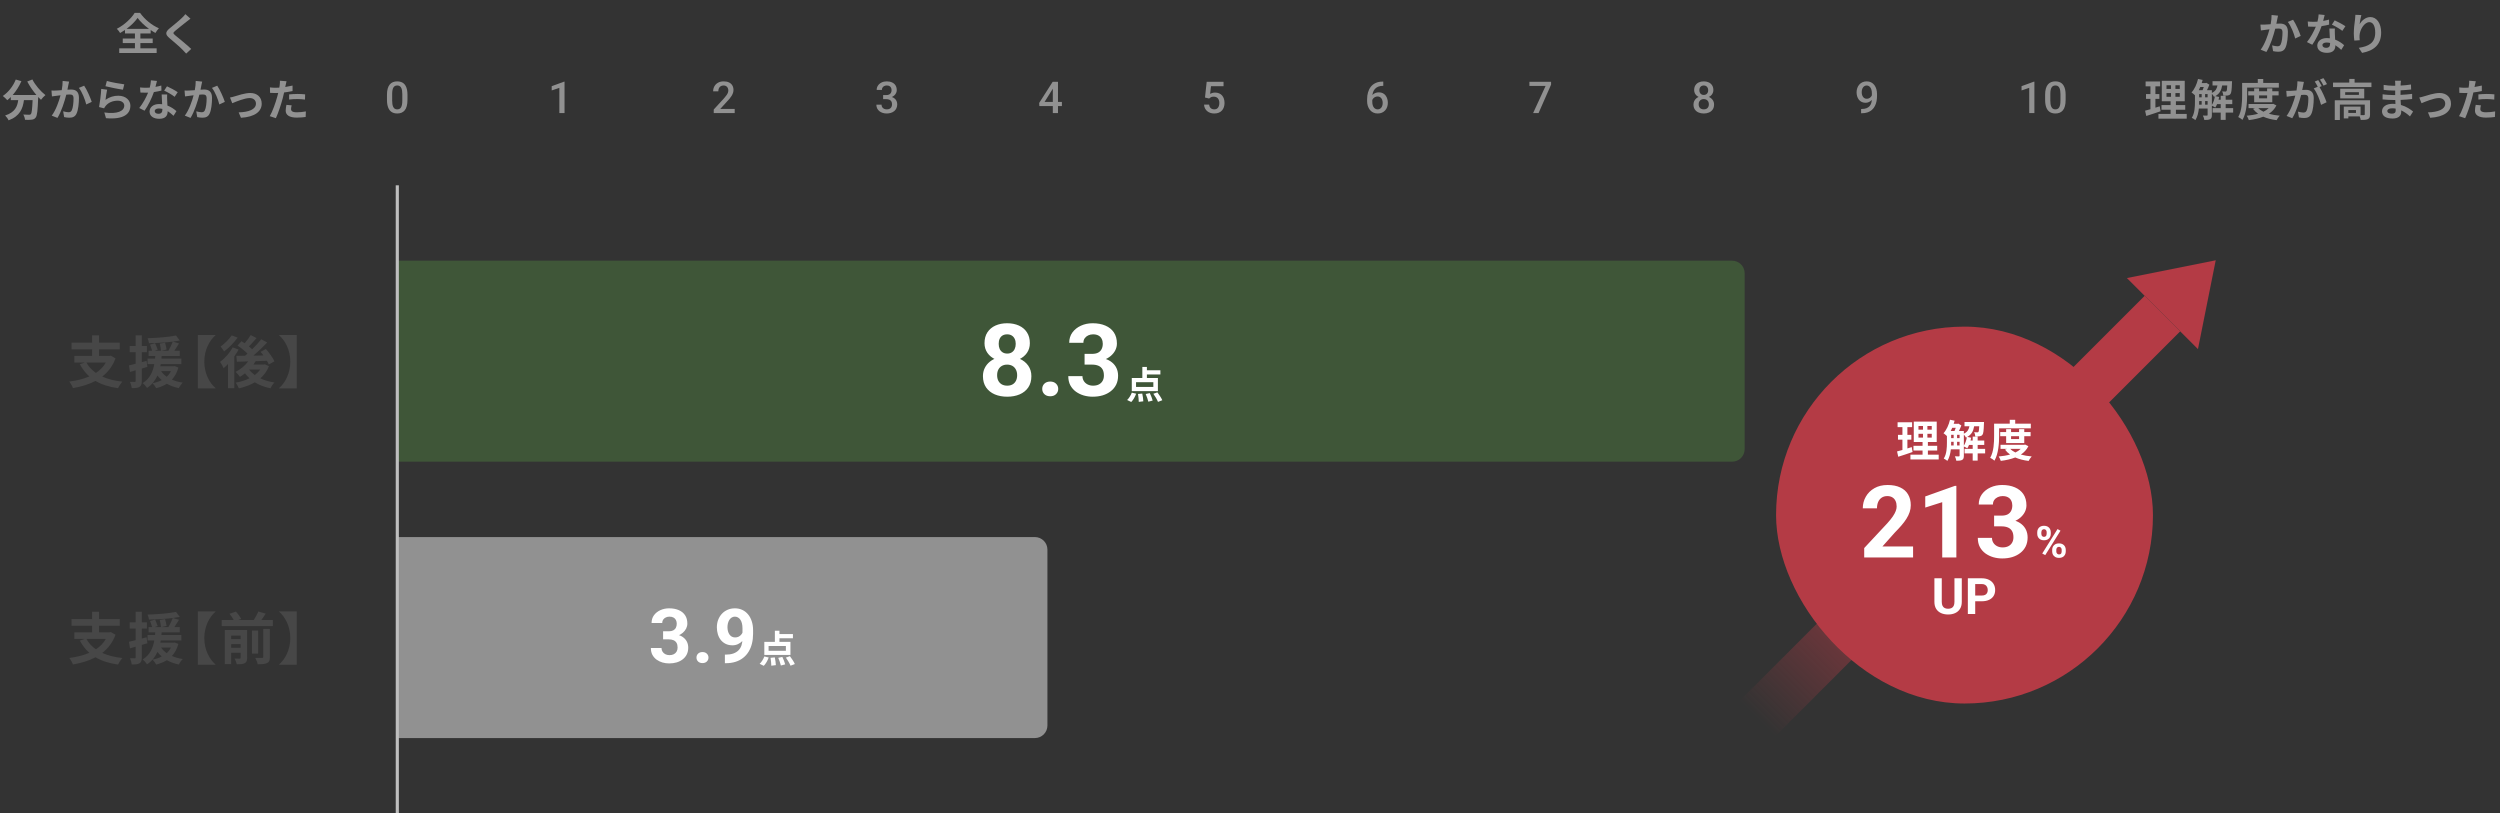 <svg width="796" height="259" viewBox="0 0 796 259" fill="none" xmlns="http://www.w3.org/2000/svg">
<rect x="0" y="0" width="796" height="259" fill="#333333" stroke="none"/>
<path d="M705.486 82.872L699.829 111.157L677.202 88.529L705.486 82.872Z" fill="#B43B45"/>
<rect x="553.812" y="223.233" width="182.501" height="16" transform="rotate(-45 553.812 223.233)" fill="url(#paint0_linear_742_2696)"/>
<path d="M40.315 9.182H47.427C45.971 8.118 44.627 6.844 43.815 5.71C43.017 6.844 41.771 8.104 40.315 9.182ZM44.697 13.718V15.384H49.877V16.882H37.963V15.384H42.961V13.718H39.083V12.262H42.961V10.652H39.797V9.546C39.293 9.896 38.775 10.218 38.243 10.512C38.033 10.12 37.571 9.518 37.193 9.168C39.587 7.964 41.841 5.808 42.877 4.1H44.599C46.097 6.228 48.379 8.062 50.591 9C50.157 9.448 49.793 9.98 49.485 10.498C48.981 10.218 48.477 9.91 47.973 9.56V10.652H44.697V12.262H48.617V13.718H44.697ZM59.023 4.506L60.647 5.948C60.212 6.27 59.751 6.634 59.428 6.886C58.532 7.614 56.699 9.028 55.775 9.826C55.032 10.456 55.047 10.61 55.803 11.254C56.839 12.136 59.513 14.25 60.885 15.58L59.275 17.064C58.883 16.63 58.449 16.196 58.056 15.776C57.3 14.978 55.187 13.172 53.913 12.094C52.541 10.932 52.653 10.162 54.038 9.014C55.117 8.132 57.02 6.592 57.959 5.668C58.35 5.29 58.798 4.828 59.023 4.506ZM8.674 25.954L10.312 25.296C11.194 27.074 12.944 29.104 14.47 30.28C14.022 30.63 13.378 31.302 13.056 31.778C12.762 31.512 12.468 31.204 12.16 30.882V30.98C12.006 35.208 11.838 36.86 11.348 37.448C10.998 37.896 10.62 38.036 10.074 38.106C9.598 38.176 8.786 38.176 7.96 38.148C7.932 37.644 7.708 36.944 7.414 36.468C8.184 36.524 8.912 36.538 9.262 36.538C9.514 36.538 9.668 36.51 9.822 36.342C10.102 36.048 10.256 34.802 10.382 31.876H7.624C7.274 34.564 6.364 36.958 2.738 38.316C2.528 37.84 2.038 37.154 1.632 36.776C4.796 35.754 5.524 33.92 5.804 31.876H3.438V30.896C3.074 31.274 2.696 31.61 2.318 31.904C2.01 31.526 1.296 30.854 0.89 30.56C2.64 29.384 4.18 27.452 5.02 25.324L6.812 25.842C6.126 27.452 5.146 28.992 4.04 30.252H11.6C10.494 28.964 9.444 27.424 8.674 25.954ZM19.944 25.772L22.002 25.982C21.918 26.346 21.82 26.78 21.75 27.13C21.68 27.55 21.568 28.054 21.47 28.558C21.932 28.53 22.352 28.502 22.632 28.502C24.102 28.502 25.138 29.16 25.138 31.148C25.138 32.786 24.942 34.998 24.354 36.202C23.892 37.168 23.122 37.476 22.072 37.476C21.54 37.476 20.882 37.392 20.42 37.28L20.112 35.446C20.644 35.6 21.442 35.74 21.806 35.74C22.268 35.74 22.632 35.6 22.842 35.138C23.234 34.368 23.416 32.716 23.416 31.344C23.416 30.238 22.94 30.084 22.058 30.084C21.834 30.084 21.498 30.112 21.106 30.14C20.574 32.24 19.566 35.502 18.292 37.546L16.472 36.818C17.83 34.998 18.768 32.226 19.272 30.336C18.782 30.392 18.348 30.448 18.082 30.49C17.69 30.532 16.976 30.63 16.542 30.7L16.388 28.824C16.892 28.866 17.354 28.838 17.858 28.824C18.292 28.81 18.95 28.768 19.65 28.712C19.846 27.648 19.958 26.64 19.944 25.772ZM25.11 27.984L26.79 27.284C27.63 28.474 28.792 31.12 29.212 32.436L27.462 33.262C27.098 31.722 26.104 29.216 25.11 27.984ZM33.577 27.452L34.025 25.772C35.341 26.178 38.351 26.71 39.569 26.85L39.149 28.558C37.749 28.376 34.655 27.732 33.577 27.452ZM34.109 28.558C33.927 29.328 33.689 30.994 33.591 31.792C34.851 30.882 36.223 30.476 37.665 30.476C40.101 30.476 41.515 31.974 41.515 33.654C41.515 36.188 39.513 38.134 33.745 37.63L33.213 35.81C37.371 36.398 39.569 35.376 39.569 33.612C39.569 32.716 38.715 32.058 37.497 32.058C35.929 32.058 34.543 32.632 33.675 33.682C33.423 33.99 33.269 34.214 33.157 34.494L31.547 34.088C31.813 32.73 32.149 30.028 32.233 28.306L34.109 28.558ZM56.584 29.356L55.604 30.826C54.806 30.182 53.224 29.272 52.272 28.852L53.168 27.48C54.162 27.914 55.884 28.852 56.584 29.356ZM51.362 27.228L51.404 28.838C50.774 29.006 49.92 29.188 48.996 29.314C48.338 31.26 47.148 33.668 46.028 35.25L44.334 34.396C45.454 33.038 46.546 30.994 47.162 29.496C46.924 29.51 46.686 29.51 46.448 29.51C45.874 29.51 45.314 29.496 44.712 29.468L44.586 27.844C45.188 27.914 45.93 27.942 46.434 27.942C46.84 27.942 47.26 27.928 47.68 27.9C47.876 27.13 48.03 26.29 48.058 25.576L49.976 25.772C49.864 26.22 49.696 26.92 49.5 27.662C50.172 27.55 50.816 27.396 51.362 27.228ZM51.698 34.942V34.676C51.334 34.592 50.97 34.536 50.578 34.536C49.78 34.536 49.262 34.872 49.262 35.362C49.262 35.88 49.696 36.23 50.452 36.23C51.39 36.23 51.698 35.684 51.698 34.942ZM51.474 30.084H53.224C53.182 30.672 53.21 31.246 53.224 31.862C53.238 32.254 53.266 32.926 53.308 33.612C54.498 34.06 55.478 34.76 56.178 35.39L55.254 36.874C54.764 36.426 54.134 35.866 53.378 35.404V35.53C53.378 36.818 52.678 37.826 50.704 37.826C48.982 37.826 47.624 37.056 47.624 35.53C47.624 34.172 48.758 33.122 50.69 33.122C51.012 33.122 51.334 33.15 51.628 33.178C51.586 32.142 51.516 30.924 51.474 30.084ZM62.317 25.772L64.375 25.982C64.291 26.346 64.193 26.78 64.123 27.13C64.053 27.55 63.941 28.054 63.843 28.558C64.305 28.53 64.725 28.502 65.005 28.502C66.475 28.502 67.511 29.16 67.511 31.148C67.511 32.786 67.315 34.998 66.727 36.202C66.265 37.168 65.495 37.476 64.445 37.476C63.913 37.476 63.255 37.392 62.793 37.28L62.485 35.446C63.017 35.6 63.815 35.74 64.179 35.74C64.641 35.74 65.005 35.6 65.215 35.138C65.607 34.368 65.789 32.716 65.789 31.344C65.789 30.238 65.313 30.084 64.431 30.084C64.207 30.084 63.871 30.112 63.479 30.14C62.947 32.24 61.939 35.502 60.665 37.546L58.845 36.818C60.203 34.998 61.141 32.226 61.645 30.336C61.155 30.392 60.721 30.448 60.455 30.49C60.063 30.532 59.349 30.63 58.915 30.7L58.761 28.824C59.265 28.866 59.727 28.838 60.231 28.824C60.665 28.81 61.323 28.768 62.023 28.712C62.219 27.648 62.331 26.64 62.317 25.772ZM67.483 27.984L69.163 27.284C70.003 28.474 71.165 31.12 71.585 32.436L69.835 33.262C69.471 31.722 68.477 29.216 67.483 27.984ZM73.233 31.05C73.639 30.98 74.283 30.826 74.703 30.686C75.641 30.406 77.993 29.608 79.673 29.608C81.857 29.608 83.327 30.91 83.327 33.01C83.327 35.516 81.129 37.238 76.719 37.504L75.991 35.782C79.141 35.698 81.493 34.872 81.493 32.982C81.493 31.946 80.709 31.218 79.505 31.218C77.895 31.218 75.137 32.366 73.947 32.87L73.233 31.05ZM92.055 31.694V30.056C92.825 29.986 93.819 29.916 94.715 29.916C95.499 29.916 96.339 29.958 97.151 30.042L97.109 31.708C96.423 31.624 95.569 31.54 94.729 31.54C93.763 31.54 92.923 31.582 92.055 31.694ZM93.147 27.242V28.992C92.321 29.174 91.383 29.328 90.459 29.44C90.333 30.042 90.193 30.658 90.039 31.218C89.535 33.164 88.597 36.006 87.841 37.63L85.895 36.986C86.721 35.6 87.771 32.688 88.289 30.742C88.387 30.378 88.485 29.986 88.583 29.594C88.261 29.608 87.953 29.622 87.673 29.622C87.001 29.622 86.483 29.594 85.993 29.566L85.951 27.83C86.665 27.914 87.127 27.942 87.701 27.942C88.107 27.942 88.513 27.928 88.933 27.9C88.989 27.592 89.031 27.326 89.059 27.102C89.129 26.584 89.143 26.024 89.115 25.702L91.229 25.87C91.131 26.248 91.005 26.864 90.935 27.172L90.823 27.704C91.607 27.578 92.391 27.424 93.147 27.242ZM91.201 33.388L92.867 33.542C92.755 33.934 92.671 34.396 92.671 34.704C92.671 35.306 93.021 35.754 94.505 35.754C95.429 35.754 96.395 35.656 97.389 35.474L97.319 37.252C96.535 37.35 95.597 37.448 94.491 37.448C92.153 37.448 90.963 36.636 90.963 35.236C90.963 34.606 91.089 33.934 91.201 33.388Z" fill="#919191"/>
<path d="M129.739 30.189V31.816C129.739 32.596 129.662 33.261 129.507 33.812C129.356 34.359 129.138 34.804 128.851 35.145C128.563 35.487 128.219 35.738 127.818 35.898C127.422 36.057 126.978 36.137 126.485 36.137C126.093 36.137 125.729 36.087 125.392 35.986C125.059 35.886 124.758 35.729 124.489 35.515C124.22 35.3 123.99 35.025 123.799 34.688C123.612 34.346 123.466 33.938 123.361 33.464C123.261 32.99 123.211 32.441 123.211 31.816V30.189C123.211 29.406 123.288 28.745 123.443 28.207C123.598 27.665 123.819 27.225 124.106 26.888C124.394 26.546 124.735 26.297 125.132 26.143C125.533 25.988 125.979 25.91 126.472 25.91C126.868 25.91 127.233 25.96 127.565 26.061C127.903 26.156 128.203 26.309 128.468 26.519C128.737 26.728 128.965 27.002 129.151 27.339C129.343 27.672 129.489 28.075 129.589 28.549C129.689 29.018 129.739 29.565 129.739 30.189ZM128.092 32.049V29.943C128.092 29.547 128.069 29.198 128.023 28.898C127.978 28.592 127.91 28.335 127.818 28.125C127.732 27.911 127.622 27.738 127.49 27.605C127.358 27.469 127.208 27.371 127.039 27.311C126.87 27.248 126.681 27.216 126.472 27.216C126.216 27.216 125.989 27.266 125.788 27.366C125.588 27.462 125.419 27.617 125.282 27.831C125.146 28.045 125.041 28.328 124.968 28.679C124.899 29.025 124.865 29.447 124.865 29.943V32.049C124.865 32.45 124.888 32.803 124.934 33.108C124.979 33.414 125.048 33.676 125.139 33.895C125.23 34.109 125.339 34.286 125.467 34.428C125.599 34.565 125.749 34.665 125.918 34.728C126.091 34.792 126.28 34.824 126.485 34.824C126.745 34.824 126.975 34.774 127.176 34.674C127.376 34.574 127.545 34.414 127.682 34.195C127.818 33.972 127.921 33.683 127.989 33.327C128.058 32.972 128.092 32.546 128.092 32.049Z" fill="#919191"/>
<path d="M179.75 26.013V36H178.103V27.968L175.662 28.795V27.435L179.552 26.013H179.75Z" fill="#919191"/>
<path d="M233.924 34.688V36H227.252V34.872L230.492 31.338C230.848 30.937 231.128 30.59 231.333 30.299C231.538 30.007 231.682 29.745 231.764 29.513C231.85 29.276 231.894 29.046 231.894 28.822C231.894 28.508 231.834 28.232 231.716 27.995C231.602 27.754 231.433 27.564 231.21 27.428C230.987 27.287 230.715 27.216 230.396 27.216C230.027 27.216 229.717 27.296 229.467 27.455C229.216 27.615 229.027 27.836 228.899 28.118C228.772 28.396 228.708 28.715 228.708 29.075H227.061C227.061 28.496 227.193 27.968 227.457 27.489C227.721 27.006 228.104 26.623 228.605 26.341C229.107 26.054 229.711 25.91 230.417 25.91C231.082 25.91 231.647 26.022 232.112 26.245C232.577 26.468 232.93 26.785 233.172 27.195C233.418 27.605 233.541 28.091 233.541 28.651C233.541 28.961 233.491 29.269 233.391 29.574C233.29 29.88 233.147 30.185 232.96 30.49C232.778 30.791 232.561 31.094 232.311 31.399C232.06 31.7 231.784 32.005 231.483 32.315L229.33 34.688H233.924Z" fill="#919191"/>
<path d="M281.187 30.278H282.171C282.554 30.278 282.87 30.212 283.121 30.08C283.376 29.948 283.565 29.766 283.688 29.533C283.812 29.301 283.873 29.034 283.873 28.733C283.873 28.419 283.816 28.15 283.702 27.927C283.593 27.699 283.424 27.523 283.196 27.4C282.973 27.277 282.688 27.216 282.342 27.216C282.05 27.216 281.786 27.275 281.549 27.394C281.316 27.508 281.132 27.672 280.995 27.886C280.858 28.095 280.79 28.346 280.79 28.638H279.136C279.136 28.109 279.275 27.64 279.553 27.23C279.831 26.819 280.209 26.498 280.688 26.266C281.171 26.029 281.713 25.91 282.314 25.91C282.957 25.91 283.518 26.017 283.996 26.231C284.479 26.441 284.855 26.756 285.124 27.175C285.393 27.594 285.527 28.114 285.527 28.733C285.527 29.016 285.461 29.303 285.329 29.595C285.197 29.886 285.001 30.153 284.741 30.395C284.481 30.631 284.158 30.825 283.771 30.976C283.383 31.121 282.934 31.194 282.424 31.194H281.187V30.278ZM281.187 31.564V30.661H282.424C283.007 30.661 283.504 30.73 283.914 30.866C284.329 31.003 284.666 31.192 284.926 31.434C285.186 31.671 285.375 31.942 285.493 32.247C285.616 32.552 285.678 32.876 285.678 33.218C285.678 33.683 285.593 34.097 285.425 34.462C285.261 34.822 285.026 35.127 284.721 35.378C284.415 35.629 284.058 35.818 283.647 35.945C283.242 36.073 282.8 36.137 282.321 36.137C281.893 36.137 281.483 36.078 281.091 35.959C280.699 35.84 280.348 35.665 280.038 35.433C279.728 35.196 279.482 34.902 279.3 34.551C279.122 34.195 279.033 33.785 279.033 33.32H280.681C280.681 33.617 280.749 33.879 280.886 34.106C281.027 34.33 281.223 34.505 281.474 34.633C281.729 34.76 282.021 34.824 282.349 34.824C282.695 34.824 282.993 34.763 283.244 34.64C283.495 34.517 283.686 34.334 283.818 34.093C283.955 33.851 284.023 33.56 284.023 33.218C284.023 32.83 283.948 32.516 283.798 32.274C283.647 32.033 283.433 31.855 283.155 31.741C282.877 31.623 282.549 31.564 282.171 31.564H281.187Z" fill="#919191"/>
<path d="M338.108 32.452V33.765H330.931L330.876 32.773L335.169 26.047H336.488L335.06 28.494L332.592 32.452H338.108ZM336.864 26.047V36H335.217V26.047H336.864Z" fill="#919191"/>
<path d="M384.981 31.372L383.669 31.051L384.209 26.047H389.575V27.441H385.576L385.303 29.882C385.458 29.791 385.672 29.702 385.945 29.615C386.219 29.524 386.531 29.479 386.882 29.479C387.351 29.479 387.771 29.556 388.14 29.711C388.513 29.861 388.83 30.082 389.09 30.374C389.35 30.661 389.548 31.012 389.685 31.427C389.821 31.837 389.89 32.3 389.89 32.815C389.89 33.275 389.821 33.705 389.685 34.106C389.552 34.508 389.352 34.861 389.083 35.166C388.814 35.471 388.475 35.711 388.064 35.884C387.659 36.052 387.178 36.137 386.622 36.137C386.207 36.137 385.809 36.078 385.426 35.959C385.048 35.836 384.708 35.656 384.407 35.419C384.106 35.177 383.865 34.881 383.683 34.53C383.5 34.175 383.396 33.767 383.368 33.307H384.981C385.022 33.63 385.111 33.906 385.248 34.134C385.389 34.357 385.576 34.528 385.809 34.647C386.041 34.765 386.31 34.824 386.615 34.824C386.893 34.824 387.132 34.776 387.333 34.681C387.534 34.58 387.7 34.439 387.832 34.257C387.969 34.07 388.069 33.851 388.133 33.601C388.201 33.35 388.235 33.072 388.235 32.767C388.235 32.475 388.197 32.208 388.119 31.967C388.046 31.725 387.935 31.516 387.784 31.338C387.638 31.16 387.454 31.023 387.23 30.928C387.007 30.828 386.75 30.777 386.458 30.777C386.066 30.777 385.765 30.834 385.556 30.948C385.351 31.062 385.159 31.203 384.981 31.372Z" fill="#919191"/>
<path d="M440.229 25.985H440.434V27.332H440.317C439.729 27.332 439.221 27.423 438.793 27.605C438.369 27.788 438.021 28.038 437.747 28.357C437.474 28.676 437.269 29.05 437.132 29.479C437 29.902 436.934 30.354 436.934 30.832V32.398C436.934 32.794 436.977 33.145 437.063 33.45C437.15 33.751 437.271 34.004 437.426 34.209C437.585 34.41 437.768 34.562 437.973 34.667C438.178 34.772 438.399 34.824 438.636 34.824C438.882 34.824 439.105 34.774 439.306 34.674C439.506 34.569 439.677 34.425 439.818 34.243C439.96 34.061 440.067 33.844 440.14 33.594C440.213 33.343 440.249 33.07 440.249 32.773C440.249 32.491 440.213 32.227 440.14 31.98C440.071 31.73 439.969 31.511 439.832 31.324C439.695 31.133 439.524 30.985 439.319 30.88C439.119 30.77 438.886 30.716 438.622 30.716C438.294 30.716 437.995 30.793 437.727 30.948C437.462 31.103 437.248 31.306 437.084 31.557C436.924 31.803 436.838 32.065 436.824 32.343L436.195 32.138C436.232 31.714 436.325 31.333 436.476 30.996C436.631 30.659 436.833 30.372 437.084 30.135C437.335 29.898 437.624 29.718 437.952 29.595C438.285 29.467 438.649 29.403 439.046 29.403C439.529 29.403 439.948 29.494 440.304 29.677C440.659 29.859 440.953 30.107 441.186 30.422C441.423 30.732 441.598 31.087 441.712 31.488C441.83 31.885 441.89 32.3 441.89 32.732C441.89 33.211 441.817 33.658 441.671 34.072C441.525 34.482 441.311 34.842 441.028 35.152C440.75 35.462 440.411 35.704 440.01 35.877C439.613 36.05 439.162 36.137 438.656 36.137C438.123 36.137 437.647 36.034 437.228 35.829C436.813 35.624 436.46 35.342 436.168 34.981C435.881 34.621 435.662 34.207 435.512 33.737C435.361 33.268 435.286 32.771 435.286 32.247V31.564C435.286 30.807 435.382 30.094 435.573 29.424C435.765 28.749 436.059 28.155 436.455 27.64C436.856 27.125 437.369 26.721 437.993 26.43C438.618 26.134 439.363 25.985 440.229 25.985Z" fill="#919191"/>
<path d="M493.862 26.047V26.949L489.884 36H488.147L492.119 27.359H486.965V26.047H493.862Z" fill="#919191"/>
<path d="M545.76 33.286C545.76 33.906 545.616 34.428 545.329 34.852C545.042 35.275 544.65 35.597 544.153 35.815C543.661 36.03 543.105 36.137 542.485 36.137C541.866 36.137 541.307 36.03 540.811 35.815C540.314 35.597 539.922 35.275 539.635 34.852C539.348 34.428 539.204 33.906 539.204 33.286C539.204 32.876 539.284 32.505 539.443 32.172C539.603 31.835 539.828 31.545 540.12 31.304C540.416 31.058 540.763 30.869 541.159 30.736C541.56 30.604 541.998 30.538 542.472 30.538C543.101 30.538 543.663 30.654 544.16 30.887C544.657 31.119 545.047 31.44 545.329 31.851C545.616 32.261 545.76 32.739 545.76 33.286ZM544.105 33.204C544.105 32.871 544.037 32.58 543.9 32.329C543.764 32.078 543.572 31.885 543.326 31.748C543.08 31.611 542.795 31.543 542.472 31.543C542.144 31.543 541.859 31.611 541.617 31.748C541.376 31.885 541.187 32.078 541.05 32.329C540.918 32.58 540.852 32.871 540.852 33.204C540.852 33.541 540.918 33.833 541.05 34.079C541.182 34.321 541.371 34.505 541.617 34.633C541.863 34.76 542.153 34.824 542.485 34.824C542.818 34.824 543.105 34.76 543.347 34.633C543.588 34.505 543.775 34.321 543.907 34.079C544.039 33.833 544.105 33.541 544.105 33.204ZM545.534 28.665C545.534 29.162 545.402 29.604 545.138 29.991C544.878 30.379 544.518 30.684 544.058 30.907C543.597 31.126 543.073 31.235 542.485 31.235C541.893 31.235 541.364 31.126 540.899 30.907C540.439 30.684 540.077 30.379 539.812 29.991C539.553 29.604 539.423 29.162 539.423 28.665C539.423 28.073 539.553 27.574 539.812 27.168C540.077 26.758 540.439 26.446 540.899 26.231C541.36 26.017 541.886 25.91 542.479 25.91C543.071 25.91 543.597 26.017 544.058 26.231C544.518 26.446 544.878 26.758 545.138 27.168C545.402 27.574 545.534 28.073 545.534 28.665ZM543.887 28.72C543.887 28.424 543.827 28.164 543.709 27.94C543.595 27.713 543.433 27.535 543.224 27.407C543.014 27.28 542.766 27.216 542.479 27.216C542.191 27.216 541.943 27.277 541.733 27.4C541.524 27.523 541.362 27.697 541.248 27.92C541.134 28.143 541.077 28.41 541.077 28.72C541.077 29.025 541.134 29.292 541.248 29.52C541.362 29.743 541.524 29.918 541.733 30.046C541.948 30.174 542.198 30.237 542.485 30.237C542.772 30.237 543.021 30.174 543.23 30.046C543.44 29.918 543.602 29.743 543.716 29.52C543.83 29.292 543.887 29.025 543.887 28.72Z" fill="#919191"/>
<path d="M592.578 34.701H592.715C593.344 34.701 593.868 34.619 594.287 34.455C594.711 34.286 595.048 34.054 595.299 33.758C595.549 33.462 595.729 33.113 595.839 32.712C595.948 32.311 596.003 31.876 596.003 31.406V29.69C596.003 29.285 595.96 28.929 595.873 28.624C595.791 28.314 595.673 28.057 595.518 27.852C595.367 27.642 595.192 27.485 594.991 27.38C594.795 27.275 594.583 27.223 594.355 27.223C594.105 27.223 593.879 27.28 593.679 27.394C593.483 27.503 593.316 27.656 593.18 27.852C593.048 28.043 592.945 28.269 592.872 28.528C592.804 28.784 592.77 29.057 592.77 29.349C592.77 29.622 592.801 29.886 592.865 30.142C592.934 30.392 593.034 30.616 593.166 30.811C593.298 31.008 593.465 31.162 593.665 31.276C593.866 31.39 594.1 31.447 594.369 31.447C594.624 31.447 594.859 31.399 595.073 31.304C595.287 31.203 595.474 31.069 595.634 30.9C595.793 30.732 595.919 30.543 596.01 30.333C596.101 30.123 596.151 29.909 596.16 29.69L596.789 29.882C596.789 30.228 596.716 30.57 596.57 30.907C596.429 31.24 596.231 31.545 595.976 31.823C595.725 32.097 595.431 32.315 595.094 32.48C594.761 32.644 594.399 32.726 594.007 32.726C593.533 32.726 593.114 32.637 592.749 32.459C592.389 32.277 592.088 32.031 591.847 31.721C591.61 31.411 591.432 31.055 591.313 30.654C591.195 30.253 591.136 29.832 591.136 29.39C591.136 28.911 591.209 28.462 591.354 28.043C591.5 27.624 591.712 27.255 591.99 26.936C592.268 26.612 592.605 26.361 593.002 26.184C593.403 26.001 593.856 25.91 594.362 25.91C594.9 25.91 595.372 26.015 595.777 26.225C596.183 26.434 596.525 26.724 596.803 27.093C597.081 27.462 597.29 27.89 597.432 28.378C597.573 28.866 597.644 29.39 597.644 29.95V30.531C597.644 31.119 597.591 31.686 597.486 32.233C597.382 32.776 597.211 33.279 596.974 33.744C596.741 34.204 596.434 34.61 596.051 34.961C595.673 35.307 595.208 35.578 594.656 35.774C594.109 35.966 593.467 36.062 592.729 36.062H592.578V34.701Z" fill="#919191"/>
<path d="M647.75 26.013V36H646.103V27.968L643.662 28.795V27.435L647.552 26.013H647.75ZM657.696 30.189V31.816C657.696 32.596 657.619 33.261 657.464 33.812C657.313 34.359 657.095 34.804 656.808 35.145C656.521 35.487 656.176 35.738 655.775 35.898C655.379 36.057 654.935 36.137 654.442 36.137C654.05 36.137 653.686 36.087 653.349 35.986C653.016 35.886 652.715 35.729 652.446 35.515C652.177 35.3 651.947 35.025 651.756 34.688C651.569 34.346 651.423 33.938 651.318 33.464C651.218 32.99 651.168 32.441 651.168 31.816V30.189C651.168 29.406 651.245 28.745 651.4 28.207C651.555 27.665 651.776 27.225 652.063 26.888C652.351 26.546 652.692 26.297 653.089 26.143C653.49 25.988 653.937 25.91 654.429 25.91C654.825 25.91 655.19 25.96 655.522 26.061C655.86 26.156 656.16 26.309 656.425 26.519C656.694 26.728 656.922 27.002 657.108 27.339C657.3 27.672 657.446 28.075 657.546 28.549C657.646 29.018 657.696 29.565 657.696 30.189ZM656.049 32.049V29.943C656.049 29.547 656.026 29.198 655.98 28.898C655.935 28.592 655.867 28.335 655.775 28.125C655.689 27.911 655.579 27.738 655.447 27.605C655.315 27.469 655.165 27.371 654.996 27.311C654.827 27.248 654.638 27.216 654.429 27.216C654.174 27.216 653.946 27.266 653.745 27.366C653.545 27.462 653.376 27.617 653.239 27.831C653.103 28.045 652.998 28.328 652.925 28.679C652.856 29.025 652.822 29.447 652.822 29.943V32.049C652.822 32.45 652.845 32.803 652.891 33.108C652.936 33.414 653.005 33.676 653.096 33.895C653.187 34.109 653.296 34.286 653.424 34.428C653.556 34.565 653.706 34.665 653.875 34.728C654.048 34.792 654.237 34.824 654.442 34.824C654.702 34.824 654.932 34.774 655.133 34.674C655.333 34.574 655.502 34.414 655.639 34.195C655.775 33.972 655.878 33.683 655.946 33.327C656.015 32.972 656.049 32.546 656.049 32.049Z" fill="#919191"/>
<path d="M33.704 203.43H27.512C28.232 204.744 29.24 205.842 30.536 206.742C31.85 205.878 32.93 204.798 33.704 203.43ZM35.288 201.252L36.782 202.098C35.882 204.564 34.406 206.454 32.552 207.894C34.334 208.704 36.458 209.244 38.942 209.514C38.492 210.018 37.88 210.972 37.574 211.602C34.712 211.188 32.336 210.432 30.41 209.28C28.304 210.396 25.856 211.116 23.228 211.566C23.03 210.99 22.472 209.982 22.058 209.496C24.416 209.19 26.594 208.668 28.448 207.858C27.242 206.796 26.252 205.5 25.424 203.97L27.008 203.43H23.678V201.324H29.33V199.236H22.778V197.112H29.33V194.772H31.544V197.112H38.132V199.236H31.544V201.324H34.91L35.288 201.252ZM46.664 202.908L46.934 204.816C46.34 204.996 45.746 205.176 45.152 205.338V209.298C45.152 210.288 44.972 210.828 44.432 211.17C43.892 211.512 43.118 211.584 41.948 211.566C41.894 211.044 41.66 210.162 41.39 209.586C42.056 209.622 42.668 209.622 42.884 209.604C43.1 209.604 43.19 209.532 43.19 209.298V205.896L41.39 206.436L41.066 204.348C41.678 204.222 42.398 204.042 43.19 203.826V200.136H41.3V198.156H43.19V194.772H45.152V198.156H46.772V200.136H45.152V203.304L46.664 202.908ZM54.422 206.166H51.29C51.74 206.85 52.334 207.444 53.09 207.966C53.63 207.462 54.098 206.868 54.422 206.166ZM55.646 204.564L56.798 205.032C56.348 206.634 55.664 207.876 54.728 208.866C55.754 209.316 56.906 209.64 58.184 209.838C57.734 210.252 57.194 211.044 56.924 211.584C55.502 211.278 54.224 210.81 53.126 210.198C52.136 210.81 50.966 211.278 49.724 211.602C49.508 211.152 48.932 210.36 48.572 210.018C49.652 209.802 50.642 209.478 51.506 209.028C50.984 208.614 50.534 208.11 50.138 207.57C49.436 209.082 48.41 210.486 46.808 211.53C46.52 211.026 45.908 210.342 45.422 209.982C47.798 208.524 48.716 206.22 49.13 203.916H46.97V202.188H49.364C49.382 201.9 49.4 201.612 49.436 201.342H47.312V199.668H48.428C48.284 199.11 48.014 198.318 47.78 197.724L49.382 197.274C49.67 197.94 50.048 198.804 50.21 199.344L49.202 199.668H51.272C51.218 199.074 51.056 198.138 50.876 197.4L52.55 197.112C52.748 197.814 52.964 198.732 53.036 199.29L51.362 199.668H53.612C54.116 198.822 54.692 197.652 55.016 196.77C52.622 197.076 49.85 197.238 47.438 197.274C47.402 196.806 47.186 196.122 46.988 195.69C50.138 195.582 53.828 195.312 56.042 194.826L57.248 196.428C56.564 196.554 55.826 196.662 55.016 196.77L56.996 197.346C56.51 198.138 55.988 198.966 55.52 199.668H57.23V201.342H51.47C51.452 201.63 51.434 201.9 51.398 202.188H57.752V203.916H51.182C51.128 204.15 51.092 204.384 51.038 204.618H55.304L55.646 204.564ZM62.997 194.664H68.613V194.754C66.651 196.446 65.049 199.47 65.049 203.16C65.049 206.85 66.651 209.874 68.613 211.566V211.656H62.997V194.664ZM73.61 206.256H76.616V205.086H73.61V206.256ZM76.616 202.386H73.61V203.502H76.616V202.386ZM78.686 200.586V209.442C78.686 210.36 78.506 210.864 77.894 211.17C77.318 211.476 76.49 211.512 75.392 211.512C75.284 210.972 74.978 210.18 74.708 209.694C75.374 209.73 76.094 209.73 76.328 209.712C76.544 209.712 76.616 209.64 76.616 209.424V207.822H73.61V211.458H71.576V200.586H78.686ZM83.816 209.172V200.262H85.922V209.208C85.922 210.27 85.724 210.792 85.004 211.134C84.32 211.458 83.348 211.512 82.052 211.494C81.944 210.918 81.602 210.036 81.278 209.478C82.196 209.514 83.132 209.514 83.438 209.496C83.726 209.496 83.816 209.424 83.816 209.172ZM82.196 200.766V208.11H80.234V200.766H82.196ZM83.222 197.418H86.876V199.344H70.586V197.418H74.42C74.096 196.806 73.574 196.032 73.07 195.438L75.104 194.736C75.752 195.42 76.472 196.392 76.778 197.076L75.788 197.418H80.792C81.332 196.59 81.908 195.528 82.268 194.7L84.59 195.384C84.158 196.086 83.672 196.788 83.222 197.418ZM94.483 194.664V211.656H88.867V211.566C90.829 209.874 92.431 206.85 92.431 203.16C92.431 199.47 90.829 196.446 88.867 194.754V194.664H94.483Z" fill="#474747"/>
<path d="M33.704 115.43H27.512C28.232 116.744 29.24 117.842 30.536 118.742C31.85 117.878 32.93 116.798 33.704 115.43ZM35.288 113.252L36.782 114.098C35.882 116.564 34.406 118.454 32.552 119.894C34.334 120.704 36.458 121.244 38.942 121.514C38.492 122.018 37.88 122.972 37.574 123.602C34.712 123.188 32.336 122.432 30.41 121.28C28.304 122.396 25.856 123.116 23.228 123.566C23.03 122.99 22.472 121.982 22.058 121.496C24.416 121.19 26.594 120.668 28.448 119.858C27.242 118.796 26.252 117.5 25.424 115.97L27.008 115.43H23.678V113.324H29.33V111.236H22.778V109.112H29.33V106.772H31.544V109.112H38.132V111.236H31.544V113.324H34.91L35.288 113.252ZM46.664 114.908L46.934 116.816C46.34 116.996 45.746 117.176 45.152 117.338V121.298C45.152 122.288 44.972 122.828 44.432 123.17C43.892 123.512 43.118 123.584 41.948 123.566C41.894 123.044 41.66 122.162 41.39 121.586C42.056 121.622 42.668 121.622 42.884 121.604C43.1 121.604 43.19 121.532 43.19 121.298V117.896L41.39 118.436L41.066 116.348C41.678 116.222 42.398 116.042 43.19 115.826V112.136H41.3V110.156H43.19V106.772H45.152V110.156H46.772V112.136H45.152V115.304L46.664 114.908ZM54.422 118.166H51.29C51.74 118.85 52.334 119.444 53.09 119.966C53.63 119.462 54.098 118.868 54.422 118.166ZM55.646 116.564L56.798 117.032C56.348 118.634 55.664 119.876 54.728 120.866C55.754 121.316 56.906 121.64 58.184 121.838C57.734 122.252 57.194 123.044 56.924 123.584C55.502 123.278 54.224 122.81 53.126 122.198C52.136 122.81 50.966 123.278 49.724 123.602C49.508 123.152 48.932 122.36 48.572 122.018C49.652 121.802 50.642 121.478 51.506 121.028C50.984 120.614 50.534 120.11 50.138 119.57C49.436 121.082 48.41 122.486 46.808 123.53C46.52 123.026 45.908 122.342 45.422 121.982C47.798 120.524 48.716 118.22 49.13 115.916H46.97V114.188H49.364C49.382 113.9 49.4 113.612 49.436 113.342H47.312V111.668H48.428C48.284 111.11 48.014 110.318 47.78 109.724L49.382 109.274C49.67 109.94 50.048 110.804 50.21 111.344L49.202 111.668H51.272C51.218 111.074 51.056 110.138 50.876 109.4L52.55 109.112C52.748 109.814 52.964 110.732 53.036 111.29L51.362 111.668H53.612C54.116 110.822 54.692 109.652 55.016 108.77C52.622 109.076 49.85 109.238 47.438 109.274C47.402 108.806 47.186 108.122 46.988 107.69C50.138 107.582 53.828 107.312 56.042 106.826L57.248 108.428C56.564 108.554 55.826 108.662 55.016 108.77L56.996 109.346C56.51 110.138 55.988 110.966 55.52 111.668H57.23V113.342H51.47C51.452 113.63 51.434 113.9 51.398 114.188H57.752V115.916H51.182C51.128 116.15 51.092 116.384 51.038 116.618H55.304L55.646 116.564ZM62.997 106.664H68.613V106.754C66.651 108.446 65.049 111.47 65.049 115.16C65.049 118.85 66.651 121.874 68.613 123.566V123.656H62.997V106.664ZM73.772 106.772L75.662 107.51C74.528 109.058 72.854 110.804 71.36 111.902C71.09 111.47 70.568 110.714 70.244 110.336C71.522 109.436 73.016 107.942 73.772 106.772ZM74.096 110.606L75.968 111.308C75.572 112.028 75.104 112.766 74.6 113.486V123.602H72.602V115.898C72.134 116.402 71.666 116.834 71.198 117.23C71 116.762 70.424 115.682 70.082 115.232C71.594 114.098 73.16 112.352 74.096 110.606ZM79.352 117.662L79.334 117.68C79.802 118.328 80.414 118.904 81.116 119.426C81.8 118.904 82.376 118.328 82.844 117.662H79.352ZM84.302 115.988L85.634 116.582C85.022 118.166 84.068 119.444 82.898 120.47C84.194 121.082 85.706 121.532 87.38 121.784C86.93 122.234 86.372 123.062 86.102 123.62C84.194 123.242 82.538 122.612 81.134 121.73C79.64 122.612 77.894 123.242 76.04 123.656C75.842 123.116 75.392 122.27 75.014 121.838C76.616 121.568 78.128 121.1 79.442 120.434C78.92 119.966 78.434 119.444 78.02 118.868C77.48 119.282 76.94 119.66 76.4 119.984C76.112 119.57 75.428 118.778 75.014 118.4C76.544 117.626 78.02 116.438 79.028 115.07L75.428 115.178L75.248 113.288C76.058 113.288 76.994 113.288 78.02 113.27C78.272 113.054 78.542 112.82 78.794 112.586C77.966 111.74 76.706 110.732 75.626 110.03L76.904 108.644C77.21 108.842 77.552 109.058 77.894 109.292C78.596 108.482 79.352 107.492 79.82 106.682L81.674 107.636C80.9 108.572 80.018 109.544 79.262 110.3C79.64 110.606 80 110.912 80.288 111.2C81.386 110.138 82.412 109.004 83.186 108.014L85.076 109.058C83.78 110.426 82.178 111.956 80.666 113.234L83.888 113.18C83.6 112.766 83.294 112.388 82.988 112.028L84.644 111.11C85.688 112.28 86.876 113.9 87.38 115.052L85.58 116.06C85.436 115.718 85.238 115.304 84.986 114.872C83.798 114.926 82.574 114.962 81.404 114.998C81.188 115.358 80.954 115.718 80.702 116.06H83.96L84.302 115.988ZM94.483 106.664V123.656H88.867V123.566C90.829 121.874 92.431 118.85 92.431 115.16C92.431 111.47 90.829 108.446 88.867 106.754V106.664H94.483Z" fill="#474747"/>
<path d="M723.272 4.772L725.33 4.982C725.246 5.346 725.148 5.78 725.078 6.13C725.008 6.55 724.896 7.054 724.798 7.558C725.26 7.53 725.68 7.502 725.96 7.502C727.43 7.502 728.466 8.16 728.466 10.148C728.466 11.786 728.27 13.998 727.682 15.202C727.22 16.168 726.45 16.476 725.4 16.476C724.868 16.476 724.21 16.392 723.748 16.28L723.44 14.446C723.972 14.6 724.77 14.74 725.134 14.74C725.596 14.74 725.96 14.6 726.17 14.138C726.562 13.368 726.744 11.716 726.744 10.344C726.744 9.238 726.268 9.084 725.386 9.084C725.162 9.084 724.826 9.112 724.434 9.14C723.902 11.24 722.894 14.502 721.62 16.546L719.8 15.818C721.158 13.998 722.096 11.226 722.6 9.336C722.11 9.392 721.676 9.448 721.41 9.49C721.018 9.532 720.304 9.63 719.87 9.7L719.716 7.824C720.22 7.866 720.682 7.838 721.186 7.824C721.62 7.81 722.278 7.768 722.978 7.712C723.174 6.648 723.286 5.64 723.272 4.772ZM728.438 6.984L730.118 6.284C730.958 7.474 732.12 10.12 732.54 11.436L730.79 12.262C730.426 10.722 729.432 8.216 728.438 6.984ZM746.781 8.356L745.801 9.826C745.003 9.182 743.421 8.272 742.469 7.852L743.365 6.48C744.359 6.914 746.081 7.852 746.781 8.356ZM741.559 6.228L741.601 7.838C740.971 8.006 740.117 8.188 739.193 8.314C738.535 10.26 737.345 12.668 736.225 14.25L734.531 13.396C735.651 12.038 736.743 9.994 737.359 8.496C737.121 8.51 736.883 8.51 736.645 8.51C736.071 8.51 735.511 8.496 734.909 8.468L734.783 6.844C735.385 6.914 736.127 6.942 736.631 6.942C737.037 6.942 737.457 6.928 737.877 6.9C738.073 6.13 738.227 5.29 738.255 4.576L740.173 4.772C740.061 5.22 739.893 5.92 739.697 6.662C740.369 6.55 741.013 6.396 741.559 6.228ZM741.895 13.942V13.676C741.531 13.592 741.167 13.536 740.775 13.536C739.977 13.536 739.459 13.872 739.459 14.362C739.459 14.88 739.893 15.23 740.649 15.23C741.587 15.23 741.895 14.684 741.895 13.942ZM741.671 9.084H743.421C743.379 9.672 743.407 10.246 743.421 10.862C743.435 11.254 743.463 11.926 743.505 12.612C744.695 13.06 745.675 13.76 746.375 14.39L745.451 15.874C744.961 15.426 744.331 14.866 743.575 14.404V14.53C743.575 15.818 742.875 16.826 740.901 16.826C739.179 16.826 737.821 16.056 737.821 14.53C737.821 13.172 738.955 12.122 740.887 12.122C741.209 12.122 741.531 12.15 741.825 12.178C741.783 11.142 741.713 9.924 741.671 9.084ZM749.956 4.716L751.86 4.8C751.664 5.486 751.384 6.9 751.3 7.67C751.958 6.606 753.162 5.43 754.73 5.43C756.662 5.43 758.16 7.32 758.16 10.372C758.16 14.292 755.752 16.168 752.084 16.84L751.034 15.23C754.114 14.754 756.27 13.746 756.27 10.386C756.27 8.244 755.556 7.054 754.408 7.054C752.77 7.054 751.342 9.518 751.272 11.338C751.258 11.716 751.258 12.164 751.342 12.808L749.62 12.92C749.55 12.388 749.452 11.534 749.452 10.61C749.452 9.322 749.634 7.6 749.844 6.172C749.914 5.668 749.942 5.108 749.956 4.716ZM687.656 33.85L687.936 35.418C686.396 35.964 684.716 36.496 683.372 36.93L682.994 35.236C683.484 35.11 684.058 34.956 684.702 34.774V31.484H683.288V29.958H684.702V27.494H683.162V25.94H687.782V27.494H686.284V29.958H687.544V31.484H686.284V34.284C686.746 34.144 687.208 34.004 687.656 33.85ZM689.812 29.622V30.826H691.254V29.622H689.812ZM689.812 27.144V28.306H691.254V27.144H689.812ZM694.04 28.306V27.144H692.654V28.306H694.04ZM694.04 30.826V29.622H692.654V30.826H694.04ZM692.808 36.272H696.252V37.784H687.25V36.272H691.114V34.942H688.216V33.444H691.114V32.24H688.314V25.73H695.622V32.24H692.808V33.444H695.776V34.942H692.808V36.272ZM704.26 29.874V33.416C704.722 32.702 705.058 31.68 705.226 30.686C705.128 30.728 705.03 30.784 704.932 30.826C704.806 30.546 704.526 30.154 704.26 29.874ZM702.104 33.332H702.902V32.17H702.104V33.332ZM700.214 32.17V32.408C700.214 32.702 700.214 33.01 700.2 33.332H701.012V32.17H700.214ZM701.684 27.704H700.564C700.41 28.054 700.256 28.404 700.088 28.726H701.292C701.432 28.418 701.558 28.054 701.684 27.704ZM702.104 29.944V30.994H702.902V29.944H702.104ZM700.214 29.944V30.994H701.012V29.944H700.214ZM711.036 34.424V35.852H708.656V38.162H707.074V35.852H704.484V34.424H707.074V33.164H705.912C705.744 33.57 705.562 33.934 705.352 34.242C705.114 34.074 704.61 33.808 704.26 33.654V36.608C704.26 37.266 704.148 37.686 703.728 37.924C703.294 38.162 702.72 38.204 701.866 38.204C701.824 37.798 701.6 37.168 701.39 36.79C701.95 36.818 702.496 36.818 702.664 36.818C702.832 36.818 702.902 36.762 702.902 36.58V34.564H700.116C699.976 35.88 699.654 37.238 699.01 38.246C698.772 38.022 698.17 37.644 697.862 37.504C698.8 36.062 698.87 33.976 698.87 32.408V30.336C698.59 30.056 698.072 29.636 697.778 29.44C698.73 28.418 699.472 26.78 699.85 25.142L701.32 25.45C701.236 25.786 701.138 26.122 701.026 26.444H702.3L702.51 26.374L703.462 26.962C703.266 27.508 702.986 28.152 702.692 28.726H704.26V29.58C705.422 29.048 705.842 28.236 706.038 27.214H704.47V25.856H710.686C710.686 25.856 710.672 26.206 710.658 26.388C710.588 28.614 710.476 29.58 710.168 29.944C709.93 30.238 709.664 30.35 709.314 30.406C709.006 30.448 708.46 30.462 707.9 30.448C707.872 30.014 707.732 29.454 707.522 29.104C707.956 29.146 708.334 29.16 708.53 29.16C708.698 29.16 708.81 29.132 708.908 29.006C709.034 28.852 709.104 28.376 709.16 27.214H707.536C707.298 28.67 706.766 29.832 705.338 30.616L706.584 30.868C706.528 31.162 706.472 31.47 706.388 31.764H707.074V30.504H708.656V31.764H710.756V33.164H708.656V34.424H711.036ZM715.488 27.886V30.322C715.488 32.59 715.278 36.02 714.004 38.176C713.724 37.896 713.024 37.434 712.646 37.266C713.808 35.278 713.892 32.366 713.892 30.322V26.402H718.876V25.156H720.612V26.402H725.582V27.886H715.488ZM721.844 30.378H719.296V31.302H721.844V30.378ZM723.496 32.562H717.728V30.378H715.838V29.062H717.728V28.138H719.296V29.062H721.844V28.138H723.496V29.062H725.512V30.378H723.496V32.562ZM722.362 34.424H719.044C719.464 34.872 720.024 35.25 720.682 35.572C721.326 35.264 721.9 34.872 722.362 34.424ZM723.776 33.052L724.812 33.57C724.252 34.69 723.426 35.558 722.418 36.23C723.44 36.524 724.602 36.72 725.862 36.832C725.526 37.182 725.092 37.826 724.882 38.26C723.272 38.064 721.844 37.7 720.626 37.154C719.254 37.7 717.686 38.036 716.02 38.246C715.894 37.826 715.6 37.196 715.348 36.846C716.636 36.734 717.868 36.538 718.974 36.216C718.358 35.782 717.812 35.264 717.364 34.662L718.022 34.424H715.936V33.122H723.482L723.776 33.052ZM740.911 26.78L739.805 27.27C739.511 26.682 739.063 25.856 738.671 25.338L739.777 24.876C740.155 25.408 740.673 26.29 740.911 26.78ZM731.503 25.87L733.561 26.08C733.477 26.444 733.393 26.878 733.323 27.228C733.239 27.648 733.127 28.152 733.029 28.656C733.491 28.628 733.911 28.6 734.191 28.6C735.661 28.6 736.697 29.258 736.697 31.246C736.697 32.884 736.501 35.096 735.913 36.3C735.451 37.266 734.695 37.574 733.631 37.574C733.113 37.574 732.441 37.49 731.979 37.378L731.671 35.544C732.203 35.698 733.015 35.838 733.379 35.838C733.841 35.838 734.191 35.698 734.415 35.236C734.793 34.466 734.975 32.814 734.975 31.442C734.975 30.336 734.499 30.182 733.631 30.182C733.407 30.182 733.071 30.21 732.679 30.238C732.133 32.338 731.125 35.6 729.851 37.644L728.045 36.916C729.389 35.096 730.341 32.324 730.831 30.434C730.341 30.49 729.907 30.546 729.641 30.588C729.249 30.63 728.535 30.728 728.101 30.798L727.947 28.922C728.451 28.964 728.913 28.936 729.417 28.922C729.851 28.908 730.509 28.866 731.209 28.81C731.405 27.746 731.517 26.738 731.503 25.87ZM739.245 27.424L738.531 27.732C739.343 29.006 740.379 31.344 740.785 32.562L739.021 33.388C738.657 31.848 737.677 29.398 736.683 28.166L737.971 27.62C737.691 27.088 737.341 26.416 737.019 25.968L738.125 25.506C738.475 26.024 738.965 26.906 739.245 27.424ZM750.139 35.95V35.04H747.717V35.95H750.139ZM754.619 31.918V36.454C754.619 37.224 754.465 37.672 753.919 37.924C753.401 38.176 752.659 38.19 751.651 38.19C751.609 37.868 751.483 37.434 751.329 37.07H747.717V37.7H746.261V33.934H751.609V36.65C752.085 36.664 752.519 36.664 752.673 36.65C752.883 36.636 752.939 36.594 752.939 36.426V33.304H745.015V38.218H743.391V31.918H754.619ZM751.077 30.21V29.356H746.709V30.21H751.077ZM745.127 28.25H752.771V31.33H745.127V28.25ZM749.705 26.304H755.067V27.718H742.831V26.304H748.011V25.128H749.705V26.304ZM762.784 35.166C762.784 35.012 762.784 34.816 762.77 34.578C762.406 34.522 762.028 34.48 761.636 34.48C760.656 34.48 760.124 34.858 760.124 35.334C760.124 35.852 760.614 36.188 761.566 36.188C762.308 36.188 762.784 35.964 762.784 35.166ZM768.328 35.516L767.334 37.07C766.592 36.37 765.64 35.656 764.534 35.152C764.548 35.334 764.548 35.502 764.548 35.642C764.548 36.832 763.652 37.742 761.818 37.742C759.606 37.742 758.43 36.902 758.43 35.432C758.43 34.032 759.718 33.052 761.86 33.052C762.154 33.052 762.434 33.066 762.714 33.094C762.686 32.674 762.672 32.24 762.658 31.834H761.944C761.132 31.834 759.536 31.764 758.612 31.652L758.626 30.014C759.424 30.168 761.23 30.266 761.972 30.266H762.63V28.824H761.972C761.09 28.824 759.76 28.74 758.962 28.614L758.948 27.032C759.816 27.2 761.104 27.298 761.958 27.298H762.644V26.668C762.644 26.416 762.63 25.982 762.574 25.716H764.464C764.422 25.996 764.38 26.346 764.366 26.696L764.352 27.242C765.43 27.2 766.452 27.088 767.656 26.906L767.698 28.502C766.788 28.586 765.668 28.698 764.338 28.768L764.324 30.21C765.724 30.154 766.886 30.028 768.02 29.888V31.526C766.774 31.666 765.696 31.764 764.352 31.806C764.38 32.324 764.408 32.884 764.45 33.416C766.2 33.92 767.53 34.844 768.328 35.516ZM770.297 31.05C770.703 30.98 771.347 30.826 771.767 30.686C772.705 30.406 775.057 29.608 776.737 29.608C778.921 29.608 780.391 30.91 780.391 33.01C780.391 35.516 778.193 37.238 773.783 37.504L773.055 35.782C776.205 35.698 778.557 34.872 778.557 32.982C778.557 31.946 777.773 31.218 776.569 31.218C774.959 31.218 772.201 32.366 771.011 32.87L770.297 31.05ZM789.119 31.694V30.056C789.889 29.986 790.883 29.916 791.779 29.916C792.563 29.916 793.403 29.958 794.215 30.042L794.173 31.708C793.487 31.624 792.633 31.54 791.793 31.54C790.827 31.54 789.987 31.582 789.119 31.694ZM790.211 27.242V28.992C789.385 29.174 788.447 29.328 787.523 29.44C787.397 30.042 787.257 30.658 787.103 31.218C786.599 33.164 785.661 36.006 784.905 37.63L782.959 36.986C783.785 35.6 784.835 32.688 785.353 30.742C785.451 30.378 785.549 29.986 785.647 29.594C785.325 29.608 785.017 29.622 784.737 29.622C784.065 29.622 783.547 29.594 783.057 29.566L783.015 27.83C783.729 27.914 784.191 27.942 784.765 27.942C785.171 27.942 785.577 27.928 785.997 27.9C786.053 27.592 786.095 27.326 786.123 27.102C786.193 26.584 786.207 26.024 786.179 25.702L788.293 25.87C788.195 26.248 788.069 26.864 787.999 27.172L787.887 27.704C788.671 27.578 789.455 27.424 790.211 27.242ZM788.265 33.388L789.931 33.542C789.819 33.934 789.735 34.396 789.735 34.704C789.735 35.306 790.085 35.754 791.569 35.754C792.493 35.754 793.459 35.656 794.453 35.474L794.383 37.252C793.599 37.35 792.661 37.448 791.555 37.448C789.217 37.448 788.027 36.636 788.027 35.236C788.027 34.606 788.153 33.934 788.265 33.388Z" fill="#919191"/>
<path d="M126.5 171H329.5C331.709 171 333.5 172.791 333.5 175V231C333.5 233.209 331.709 235 329.5 235H126.5V171Z" fill="#919191"/>
<path d="M211.129 201.004H212.934C213.512 201.004 213.988 200.906 214.363 200.711C214.738 200.508 215.016 200.227 215.195 199.867C215.383 199.5 215.477 199.074 215.477 198.59C215.477 198.152 215.391 197.766 215.219 197.43C215.055 197.086 214.801 196.82 214.457 196.633C214.113 196.438 213.68 196.34 213.156 196.34C212.742 196.34 212.359 196.422 212.008 196.586C211.656 196.75 211.375 196.98 211.164 197.277C210.953 197.574 210.848 197.934 210.848 198.355H207.461C207.461 197.418 207.711 196.602 208.211 195.906C208.719 195.211 209.398 194.668 210.25 194.277C211.102 193.887 212.039 193.691 213.062 193.691C214.219 193.691 215.23 193.879 216.098 194.254C216.965 194.621 217.641 195.164 218.125 195.883C218.609 196.602 218.852 197.492 218.852 198.555C218.852 199.094 218.727 199.617 218.477 200.125C218.227 200.625 217.867 201.078 217.398 201.484C216.938 201.883 216.375 202.203 215.711 202.445C215.047 202.68 214.301 202.797 213.473 202.797H211.129V201.004ZM211.129 203.57V201.824H213.473C214.402 201.824 215.219 201.93 215.922 202.141C216.625 202.352 217.215 202.656 217.691 203.055C218.168 203.445 218.527 203.91 218.77 204.449C219.012 204.98 219.133 205.57 219.133 206.219C219.133 207.016 218.98 207.727 218.676 208.352C218.371 208.969 217.941 209.492 217.387 209.922C216.84 210.352 216.199 210.68 215.465 210.906C214.73 211.125 213.93 211.234 213.062 211.234C212.344 211.234 211.637 211.137 210.941 210.941C210.254 210.738 209.629 210.438 209.066 210.039C208.512 209.633 208.066 209.125 207.73 208.516C207.402 207.898 207.238 207.168 207.238 206.324H210.625C210.625 206.762 210.734 207.152 210.953 207.496C211.172 207.84 211.473 208.109 211.855 208.305C212.246 208.5 212.68 208.598 213.156 208.598C213.695 208.598 214.156 208.5 214.539 208.305C214.93 208.102 215.227 207.82 215.43 207.461C215.641 207.094 215.746 206.668 215.746 206.184C215.746 205.559 215.633 205.059 215.406 204.684C215.18 204.301 214.855 204.02 214.434 203.84C214.012 203.66 213.512 203.57 212.934 203.57H211.129ZM221.758 209.371C221.758 208.871 221.93 208.453 222.273 208.117C222.625 207.781 223.09 207.613 223.668 207.613C224.246 207.613 224.707 207.781 225.051 208.117C225.402 208.453 225.578 208.871 225.578 209.371C225.578 209.871 225.402 210.289 225.051 210.625C224.707 210.961 224.246 211.129 223.668 211.129C223.09 211.129 222.625 210.961 222.273 210.625C221.93 210.289 221.758 209.871 221.758 209.371ZM230.805 208.434H231.027C231.965 208.434 232.77 208.32 233.441 208.094C234.121 207.859 234.68 207.523 235.117 207.086C235.555 206.648 235.879 206.113 236.09 205.48C236.301 204.84 236.406 204.113 236.406 203.301V200.066C236.406 199.449 236.344 198.906 236.219 198.438C236.102 197.969 235.93 197.582 235.703 197.277C235.484 196.965 235.227 196.73 234.93 196.574C234.641 196.418 234.32 196.34 233.969 196.34C233.594 196.34 233.262 196.434 232.973 196.621C232.684 196.801 232.438 197.047 232.234 197.359C232.039 197.672 231.887 198.031 231.777 198.438C231.676 198.836 231.625 199.254 231.625 199.691C231.625 200.129 231.676 200.547 231.777 200.945C231.879 201.336 232.031 201.684 232.234 201.988C232.438 202.285 232.691 202.523 232.996 202.703C233.301 202.875 233.66 202.961 234.074 202.961C234.473 202.961 234.828 202.887 235.141 202.738C235.461 202.582 235.73 202.379 235.949 202.129C236.176 201.879 236.348 201.602 236.465 201.297C236.59 200.992 236.652 200.684 236.652 200.371L237.766 200.98C237.766 201.527 237.648 202.066 237.414 202.598C237.18 203.129 236.852 203.613 236.43 204.051C236.016 204.48 235.535 204.824 234.988 205.082C234.441 205.34 233.855 205.469 233.23 205.469C232.434 205.469 231.727 205.324 231.109 205.035C230.492 204.738 229.969 204.332 229.539 203.816C229.117 203.293 228.797 202.684 228.578 201.988C228.359 201.293 228.25 200.539 228.25 199.727C228.25 198.898 228.383 198.121 228.648 197.395C228.922 196.668 229.309 196.027 229.809 195.473C230.316 194.918 230.922 194.484 231.625 194.172C232.336 193.852 233.125 193.691 233.992 193.691C234.859 193.691 235.648 193.859 236.359 194.195C237.07 194.531 237.68 195.008 238.188 195.625C238.695 196.234 239.086 196.965 239.359 197.816C239.641 198.668 239.781 199.613 239.781 200.652V201.824C239.781 202.934 239.66 203.965 239.418 204.918C239.184 205.871 238.828 206.734 238.352 207.508C237.883 208.273 237.297 208.93 236.594 209.477C235.898 210.023 235.09 210.441 234.168 210.73C233.246 211.02 232.215 211.164 231.074 211.164H230.805V208.434Z" fill="white"/>
<path d="M250.224 207.208V205.684H244.716V207.208H250.224ZM251.676 204.364V208.528H243.36V204.364H246.72V200.836H248.172V201.892H252.468V203.224H248.172V204.364H251.676ZM243.192 211.996L241.872 211.36C242.46 210.832 243.036 209.884 243.372 209.02L244.752 209.356C244.404 210.316 243.828 211.36 243.192 211.996ZM245.34 209.44L246.696 209.308C246.876 210.124 247.008 211.156 247.032 211.78L245.58 211.96C245.58 211.336 245.484 210.268 245.34 209.44ZM247.788 209.452L249.096 209.164C249.468 209.92 249.864 210.916 250.008 211.54L248.628 211.9C248.496 211.276 248.136 210.244 247.788 209.452ZM250.224 209.38L251.508 208.924C252.084 209.68 252.78 210.724 253.08 211.432L251.7 211.96C251.448 211.276 250.8 210.184 250.224 209.38Z" fill="white"/>
<path d="M126.5 83H551.5C553.709 83 555.5 84.791 555.5 87V143C555.5 145.209 553.709 147 551.5 147H126.5V83Z" fill="#3F5638"/>
<path d="M328.391 119.766C328.391 121.193 328.057 122.396 327.391 123.375C326.724 124.344 325.807 125.078 324.641 125.578C323.484 126.068 322.172 126.312 320.703 126.312C319.234 126.312 317.917 126.068 316.75 125.578C315.583 125.078 314.661 124.344 313.984 123.375C313.307 122.396 312.969 121.193 312.969 119.766C312.969 118.807 313.161 117.943 313.547 117.172C313.932 116.391 314.469 115.724 315.156 115.172C315.854 114.609 316.672 114.182 317.609 113.891C318.547 113.589 319.568 113.438 320.672 113.438C322.151 113.438 323.474 113.698 324.641 114.219C325.807 114.74 326.724 115.474 327.391 116.422C328.057 117.37 328.391 118.484 328.391 119.766ZM323.859 119.469C323.859 118.771 323.724 118.172 323.453 117.672C323.193 117.161 322.823 116.771 322.344 116.5C321.865 116.229 321.307 116.094 320.672 116.094C320.036 116.094 319.479 116.229 319 116.5C318.521 116.771 318.146 117.161 317.875 117.672C317.615 118.172 317.484 118.771 317.484 119.469C317.484 120.156 317.615 120.75 317.875 121.25C318.146 121.75 318.521 122.135 319 122.406C319.49 122.667 320.057 122.797 320.703 122.797C321.349 122.797 321.906 122.667 322.375 122.406C322.854 122.135 323.219 121.75 323.469 121.25C323.729 120.75 323.859 120.156 323.859 119.469ZM327.906 109.281C327.906 110.438 327.599 111.464 326.984 112.359C326.37 113.245 325.516 113.938 324.422 114.438C323.339 114.938 322.099 115.188 320.703 115.188C319.297 115.188 318.047 114.938 316.953 114.438C315.859 113.938 315.005 113.245 314.391 112.359C313.776 111.464 313.469 110.438 313.469 109.281C313.469 107.906 313.776 106.75 314.391 105.812C315.016 104.865 315.87 104.146 316.953 103.656C318.047 103.167 319.286 102.922 320.672 102.922C322.078 102.922 323.323 103.167 324.406 103.656C325.5 104.146 326.354 104.865 326.969 105.812C327.594 106.75 327.906 107.906 327.906 109.281ZM323.406 109.484C323.406 108.87 323.297 108.339 323.078 107.891C322.859 107.432 322.547 107.078 322.141 106.828C321.745 106.578 321.255 106.453 320.672 106.453C320.109 106.453 319.625 106.573 319.219 106.812C318.823 107.052 318.516 107.401 318.297 107.859C318.089 108.307 317.984 108.849 317.984 109.484C317.984 110.099 318.089 110.641 318.297 111.109C318.516 111.568 318.828 111.927 319.234 112.188C319.641 112.448 320.13 112.578 320.703 112.578C321.276 112.578 321.76 112.448 322.156 112.188C322.562 111.927 322.87 111.568 323.078 111.109C323.297 110.641 323.406 110.099 323.406 109.484ZM331.844 123.828C331.844 123.161 332.073 122.604 332.531 122.156C333 121.708 333.62 121.484 334.391 121.484C335.161 121.484 335.776 121.708 336.234 122.156C336.703 122.604 336.938 123.161 336.938 123.828C336.938 124.495 336.703 125.052 336.234 125.5C335.776 125.948 335.161 126.172 334.391 126.172C333.62 126.172 333 125.948 332.531 125.5C332.073 125.052 331.844 124.495 331.844 123.828ZM345.328 112.672H347.734C348.505 112.672 349.141 112.542 349.641 112.281C350.141 112.01 350.51 111.635 350.75 111.156C351 110.667 351.125 110.099 351.125 109.453C351.125 108.87 351.01 108.354 350.781 107.906C350.562 107.448 350.224 107.094 349.766 106.844C349.307 106.583 348.729 106.453 348.031 106.453C347.479 106.453 346.969 106.562 346.5 106.781C346.031 107 345.656 107.307 345.375 107.703C345.094 108.099 344.953 108.578 344.953 109.141H340.438C340.438 107.891 340.771 106.802 341.438 105.875C342.115 104.948 343.021 104.224 344.156 103.703C345.292 103.182 346.542 102.922 347.906 102.922C349.448 102.922 350.797 103.172 351.953 103.672C353.109 104.161 354.01 104.885 354.656 105.844C355.302 106.802 355.625 107.99 355.625 109.406C355.625 110.125 355.458 110.823 355.125 111.5C354.792 112.167 354.312 112.771 353.688 113.312C353.073 113.844 352.323 114.271 351.438 114.594C350.552 114.906 349.557 115.062 348.453 115.062H345.328V112.672ZM345.328 116.094V113.766H348.453C349.693 113.766 350.781 113.906 351.719 114.188C352.656 114.469 353.443 114.875 354.078 115.406C354.714 115.927 355.193 116.547 355.516 117.266C355.839 117.974 356 118.76 356 119.625C356 120.688 355.797 121.635 355.391 122.469C354.984 123.292 354.411 123.99 353.672 124.562C352.943 125.135 352.089 125.573 351.109 125.875C350.13 126.167 349.062 126.312 347.906 126.312C346.948 126.312 346.005 126.182 345.078 125.922C344.161 125.651 343.328 125.25 342.578 124.719C341.839 124.177 341.245 123.5 340.797 122.688C340.359 121.865 340.141 120.891 340.141 119.766H344.656C344.656 120.349 344.802 120.87 345.094 121.328C345.385 121.786 345.786 122.146 346.297 122.406C346.818 122.667 347.396 122.797 348.031 122.797C348.75 122.797 349.365 122.667 349.875 122.406C350.396 122.135 350.792 121.76 351.062 121.281C351.344 120.792 351.484 120.224 351.484 119.578C351.484 118.745 351.333 118.078 351.031 117.578C350.729 117.068 350.297 116.693 349.734 116.453C349.172 116.214 348.505 116.094 347.734 116.094H345.328Z" fill="white"/>
<path d="M367.224 123.208V121.684H361.716V123.208H367.224ZM368.676 120.364V124.528H360.36V120.364H363.72V116.836H365.172V117.892H369.468V119.224H365.172V120.364H368.676ZM360.192 127.996L358.872 127.36C359.46 126.832 360.036 125.884 360.372 125.02L361.752 125.356C361.404 126.316 360.828 127.36 360.192 127.996ZM362.34 125.44L363.696 125.308C363.876 126.124 364.008 127.156 364.032 127.78L362.58 127.96C362.58 127.336 362.484 126.268 362.34 125.44ZM364.788 125.452L366.096 125.164C366.468 125.92 366.864 126.916 367.008 127.54L365.628 127.9C365.496 127.276 365.136 126.244 364.788 125.452ZM367.224 125.38L368.508 124.924C369.084 125.68 369.78 126.724 370.08 127.432L368.7 127.96C368.448 127.276 367.8 126.184 367.224 125.38Z" fill="white"/>
<rect x="565.5" y="104" width="120" height="120" rx="60" fill="#B43B45"/>
<path d="M608.686 142.35L608.966 143.918C607.426 144.464 605.746 144.996 604.402 145.43L604.024 143.736C604.514 143.61 605.088 143.456 605.732 143.274V139.984H604.318V138.458H605.732V135.994H604.192V134.44H608.812V135.994H607.314V138.458H608.574V139.984H607.314V142.784C607.776 142.644 608.238 142.504 608.686 142.35ZM610.842 138.122V139.326H612.284V138.122H610.842ZM610.842 135.644V136.806H612.284V135.644H610.842ZM615.07 136.806V135.644H613.684V136.806H615.07ZM615.07 139.326V138.122H613.684V139.326H615.07ZM613.838 144.772H617.282V146.284H608.28V144.772H612.144V143.442H609.246V141.944H612.144V140.74H609.344V134.23H616.652V140.74H613.838V141.944H616.806V143.442H613.838V144.772ZM625.29 138.374V141.916C625.752 141.202 626.088 140.18 626.256 139.186C626.158 139.228 626.06 139.284 625.962 139.326C625.836 139.046 625.556 138.654 625.29 138.374ZM623.134 141.832H623.932V140.67H623.134V141.832ZM621.244 140.67V140.908C621.244 141.202 621.244 141.51 621.23 141.832H622.042V140.67H621.244ZM622.714 136.204H621.594C621.44 136.554 621.286 136.904 621.118 137.226H622.322C622.462 136.918 622.588 136.554 622.714 136.204ZM623.134 138.444V139.494H623.932V138.444H623.134ZM621.244 138.444V139.494H622.042V138.444H621.244ZM632.066 142.924V144.352H629.686V146.662H628.104V144.352H625.514V142.924H628.104V141.664H626.942C626.774 142.07 626.592 142.434 626.382 142.742C626.144 142.574 625.64 142.308 625.29 142.154V145.108C625.29 145.766 625.178 146.186 624.758 146.424C624.324 146.662 623.75 146.704 622.896 146.704C622.854 146.298 622.63 145.668 622.42 145.29C622.98 145.318 623.526 145.318 623.694 145.318C623.862 145.318 623.932 145.262 623.932 145.08V143.064H621.146C621.006 144.38 620.684 145.738 620.04 146.746C619.802 146.522 619.2 146.144 618.892 146.004C619.83 144.562 619.9 142.476 619.9 140.908V138.836C619.62 138.556 619.102 138.136 618.808 137.94C619.76 136.918 620.502 135.28 620.88 133.642L622.35 133.95C622.266 134.286 622.168 134.622 622.056 134.944H623.33L623.54 134.874L624.492 135.462C624.296 136.008 624.016 136.652 623.722 137.226H625.29V138.08C626.452 137.548 626.872 136.736 627.068 135.714H625.5V134.356H631.716C631.716 134.356 631.702 134.706 631.688 134.888C631.618 137.114 631.506 138.08 631.198 138.444C630.96 138.738 630.694 138.85 630.344 138.906C630.036 138.948 629.49 138.962 628.93 138.948C628.902 138.514 628.762 137.954 628.552 137.604C628.986 137.646 629.364 137.66 629.56 137.66C629.728 137.66 629.84 137.632 629.938 137.506C630.064 137.352 630.134 136.876 630.19 135.714H628.566C628.328 137.17 627.796 138.332 626.368 139.116L627.614 139.368C627.558 139.662 627.502 139.97 627.418 140.264H628.104V139.004H629.686V140.264H631.786V141.664H629.686V142.924H632.066ZM636.518 136.386V138.822C636.518 141.09 636.308 144.52 635.034 146.676C634.754 146.396 634.054 145.934 633.676 145.766C634.838 143.778 634.922 140.866 634.922 138.822V134.902H639.906V133.656H641.642V134.902H646.612V136.386H636.518ZM642.874 138.878H640.326V139.802H642.874V138.878ZM644.526 141.062H638.758V138.878H636.868V137.562H638.758V136.638H640.326V137.562H642.874V136.638H644.526V137.562H646.542V138.878H644.526V141.062ZM643.392 142.924H640.074C640.494 143.372 641.054 143.75 641.712 144.072C642.356 143.764 642.93 143.372 643.392 142.924ZM644.806 141.552L645.842 142.07C645.282 143.19 644.456 144.058 643.448 144.73C644.47 145.024 645.632 145.22 646.892 145.332C646.556 145.682 646.122 146.326 645.912 146.76C644.302 146.564 642.874 146.2 641.656 145.654C640.284 146.2 638.716 146.536 637.05 146.746C636.924 146.326 636.63 145.696 636.378 145.346C637.666 145.234 638.898 145.038 640.004 144.716C639.388 144.282 638.842 143.764 638.394 143.162L639.052 142.924H636.966V141.622H644.512L644.806 141.552Z" fill="white"/>
<path d="M609.125 173.984V177.5H593.562V174.5L600.922 166.609C601.661 165.786 602.245 165.062 602.672 164.438C603.099 163.802 603.406 163.234 603.594 162.734C603.792 162.224 603.891 161.74 603.891 161.281C603.891 160.594 603.776 160.005 603.547 159.516C603.318 159.016 602.979 158.63 602.531 158.359C602.094 158.089 601.552 157.953 600.906 157.953C600.219 157.953 599.625 158.12 599.125 158.453C598.635 158.786 598.26 159.25 598 159.844C597.75 160.438 597.625 161.109 597.625 161.859H593.109C593.109 160.505 593.432 159.266 594.078 158.141C594.724 157.005 595.635 156.104 596.812 155.438C597.99 154.76 599.385 154.422 601 154.422C602.594 154.422 603.938 154.682 605.031 155.203C606.135 155.714 606.969 156.453 607.531 157.422C608.104 158.38 608.391 159.526 608.391 160.859C608.391 161.609 608.271 162.344 608.031 163.062C607.792 163.771 607.448 164.479 607 165.188C606.562 165.885 606.031 166.594 605.406 167.312C604.781 168.031 604.089 168.776 603.328 169.547L599.375 173.984H609.125ZM622.906 154.703V177.5H618.406V159.891L613 161.609V158.062L622.422 154.703H622.906ZM634.922 164.172H637.328C638.099 164.172 638.734 164.042 639.234 163.781C639.734 163.51 640.104 163.135 640.344 162.656C640.594 162.167 640.719 161.599 640.719 160.953C640.719 160.37 640.604 159.854 640.375 159.406C640.156 158.948 639.818 158.594 639.359 158.344C638.901 158.083 638.323 157.953 637.625 157.953C637.073 157.953 636.562 158.062 636.094 158.281C635.625 158.5 635.25 158.807 634.969 159.203C634.688 159.599 634.547 160.078 634.547 160.641H630.031C630.031 159.391 630.365 158.302 631.031 157.375C631.708 156.448 632.615 155.724 633.75 155.203C634.885 154.682 636.135 154.422 637.5 154.422C639.042 154.422 640.391 154.672 641.547 155.172C642.703 155.661 643.604 156.385 644.25 157.344C644.896 158.302 645.219 159.49 645.219 160.906C645.219 161.625 645.052 162.323 644.719 163C644.385 163.667 643.906 164.271 643.281 164.812C642.667 165.344 641.917 165.771 641.031 166.094C640.146 166.406 639.151 166.562 638.047 166.562H634.922V164.172ZM634.922 167.594V165.266H638.047C639.286 165.266 640.375 165.406 641.312 165.688C642.25 165.969 643.036 166.375 643.672 166.906C644.307 167.427 644.786 168.047 645.109 168.766C645.432 169.474 645.594 170.26 645.594 171.125C645.594 172.188 645.391 173.135 644.984 173.969C644.578 174.792 644.005 175.49 643.266 176.062C642.536 176.635 641.682 177.073 640.703 177.375C639.724 177.667 638.656 177.812 637.5 177.812C636.542 177.812 635.599 177.682 634.672 177.422C633.755 177.151 632.922 176.75 632.172 176.219C631.432 175.677 630.839 175 630.391 174.188C629.953 173.365 629.734 172.391 629.734 171.266H634.25C634.25 171.849 634.396 172.37 634.688 172.828C634.979 173.286 635.38 173.646 635.891 173.906C636.411 174.167 636.99 174.297 637.625 174.297C638.344 174.297 638.958 174.167 639.469 173.906C639.99 173.635 640.385 173.26 640.656 172.781C640.938 172.292 641.078 171.724 641.078 171.078C641.078 170.245 640.927 169.578 640.625 169.078C640.323 168.568 639.891 168.193 639.328 167.953C638.766 167.714 638.099 167.594 637.328 167.594H634.922Z" fill="white"/>
<path d="M648.656 169.987V169.461C648.656 169.083 648.738 168.739 648.902 168.429C649.066 168.119 649.308 167.87 649.627 167.684C649.946 167.497 650.338 167.403 650.803 167.403C651.281 167.403 651.68 167.497 651.999 167.684C652.323 167.87 652.564 168.119 652.724 168.429C652.888 168.739 652.97 169.083 652.97 169.461V169.987C652.97 170.356 652.888 170.696 652.724 171.006C652.564 171.316 652.325 171.564 652.006 171.751C651.687 171.938 651.29 172.031 650.816 172.031C650.347 172.031 649.951 171.938 649.627 171.751C649.308 171.564 649.066 171.316 648.902 171.006C648.738 170.696 648.656 170.356 648.656 169.987ZM649.962 169.461V169.987C649.962 170.147 649.992 170.299 650.051 170.445C650.115 170.587 650.21 170.703 650.338 170.794C650.47 170.881 650.63 170.924 650.816 170.924C651.012 170.924 651.172 170.881 651.295 170.794C651.418 170.703 651.509 170.587 651.568 170.445C651.628 170.299 651.657 170.147 651.657 169.987V169.461C651.657 169.292 651.625 169.137 651.562 168.996C651.502 168.85 651.409 168.734 651.281 168.647C651.158 168.556 650.999 168.511 650.803 168.511C650.62 168.511 650.465 168.556 650.338 168.647C650.21 168.734 650.115 168.85 650.051 168.996C649.992 169.137 649.962 169.292 649.962 169.461ZM653.414 175.586V175.06C653.414 174.686 653.496 174.344 653.66 174.034C653.829 173.724 654.073 173.476 654.392 173.289C654.715 173.102 655.112 173.009 655.581 173.009C656.055 173.009 656.451 173.102 656.771 173.289C657.09 173.476 657.331 173.724 657.495 174.034C657.659 174.344 657.741 174.686 657.741 175.06V175.586C657.741 175.96 657.659 176.301 657.495 176.611C657.336 176.921 657.096 177.17 656.777 177.356C656.458 177.543 656.064 177.637 655.595 177.637C655.121 177.637 654.722 177.543 654.398 177.356C654.075 177.17 653.829 176.921 653.66 176.611C653.496 176.301 653.414 175.96 653.414 175.586ZM654.727 175.06V175.586C654.727 175.75 654.763 175.905 654.836 176.051C654.909 176.197 655.009 176.313 655.137 176.399C655.269 176.486 655.422 176.529 655.595 176.529C655.813 176.529 655.984 176.486 656.107 176.399C656.23 176.313 656.315 176.197 656.36 176.051C656.41 175.905 656.436 175.75 656.436 175.586V175.06C656.436 174.896 656.404 174.743 656.34 174.602C656.276 174.456 656.18 174.34 656.053 174.253C655.93 174.162 655.772 174.116 655.581 174.116C655.39 174.116 655.23 174.162 655.103 174.253C654.979 174.34 654.886 174.456 654.822 174.602C654.758 174.743 654.727 174.896 654.727 175.06ZM656.066 168.969L651.206 176.748L650.249 176.242L655.109 168.463L656.066 168.969Z" fill="white"/>
<path d="M622.297 184.125H624.633V191.641C624.633 192.516 624.445 193.253 624.07 193.852C623.701 194.451 623.188 194.901 622.531 195.203C621.88 195.505 621.13 195.656 620.281 195.656C619.432 195.656 618.677 195.505 618.016 195.203C617.359 194.901 616.844 194.451 616.469 193.852C616.099 193.253 615.914 192.516 615.914 191.641V184.125H618.258V191.641C618.258 192.151 618.339 192.568 618.5 192.891C618.661 193.214 618.893 193.451 619.195 193.602C619.503 193.753 619.865 193.828 620.281 193.828C620.708 193.828 621.07 193.753 621.367 193.602C621.669 193.451 621.898 193.214 622.055 192.891C622.216 192.568 622.297 192.151 622.297 191.641V184.125ZM630.992 191.445H628.094V189.617H630.992C631.44 189.617 631.805 189.544 632.086 189.398C632.367 189.247 632.573 189.039 632.703 188.773C632.833 188.508 632.898 188.208 632.898 187.875C632.898 187.536 632.833 187.221 632.703 186.93C632.573 186.638 632.367 186.404 632.086 186.227C631.805 186.049 631.44 185.961 630.992 185.961H628.906V195.5H626.562V184.125H630.992C631.883 184.125 632.646 184.286 633.281 184.609C633.922 184.927 634.411 185.367 634.75 185.93C635.089 186.492 635.258 187.135 635.258 187.859C635.258 188.594 635.089 189.229 634.75 189.766C634.411 190.302 633.922 190.716 633.281 191.008C632.646 191.299 631.883 191.445 630.992 191.445Z" fill="white"/>
<path d="M126.5 59V259" stroke="#BEBEBE"/>
<defs>
<linearGradient id="paint0_linear_742_2696" x1="553.812" y1="231.233" x2="736.312" y2="231.233" gradientUnits="userSpaceOnUse">
<stop stop-color="#B43B45" stop-opacity="0"/>
<stop offset="0.463" stop-color="#B43B45"/>
</linearGradient>
</defs>
</svg>
